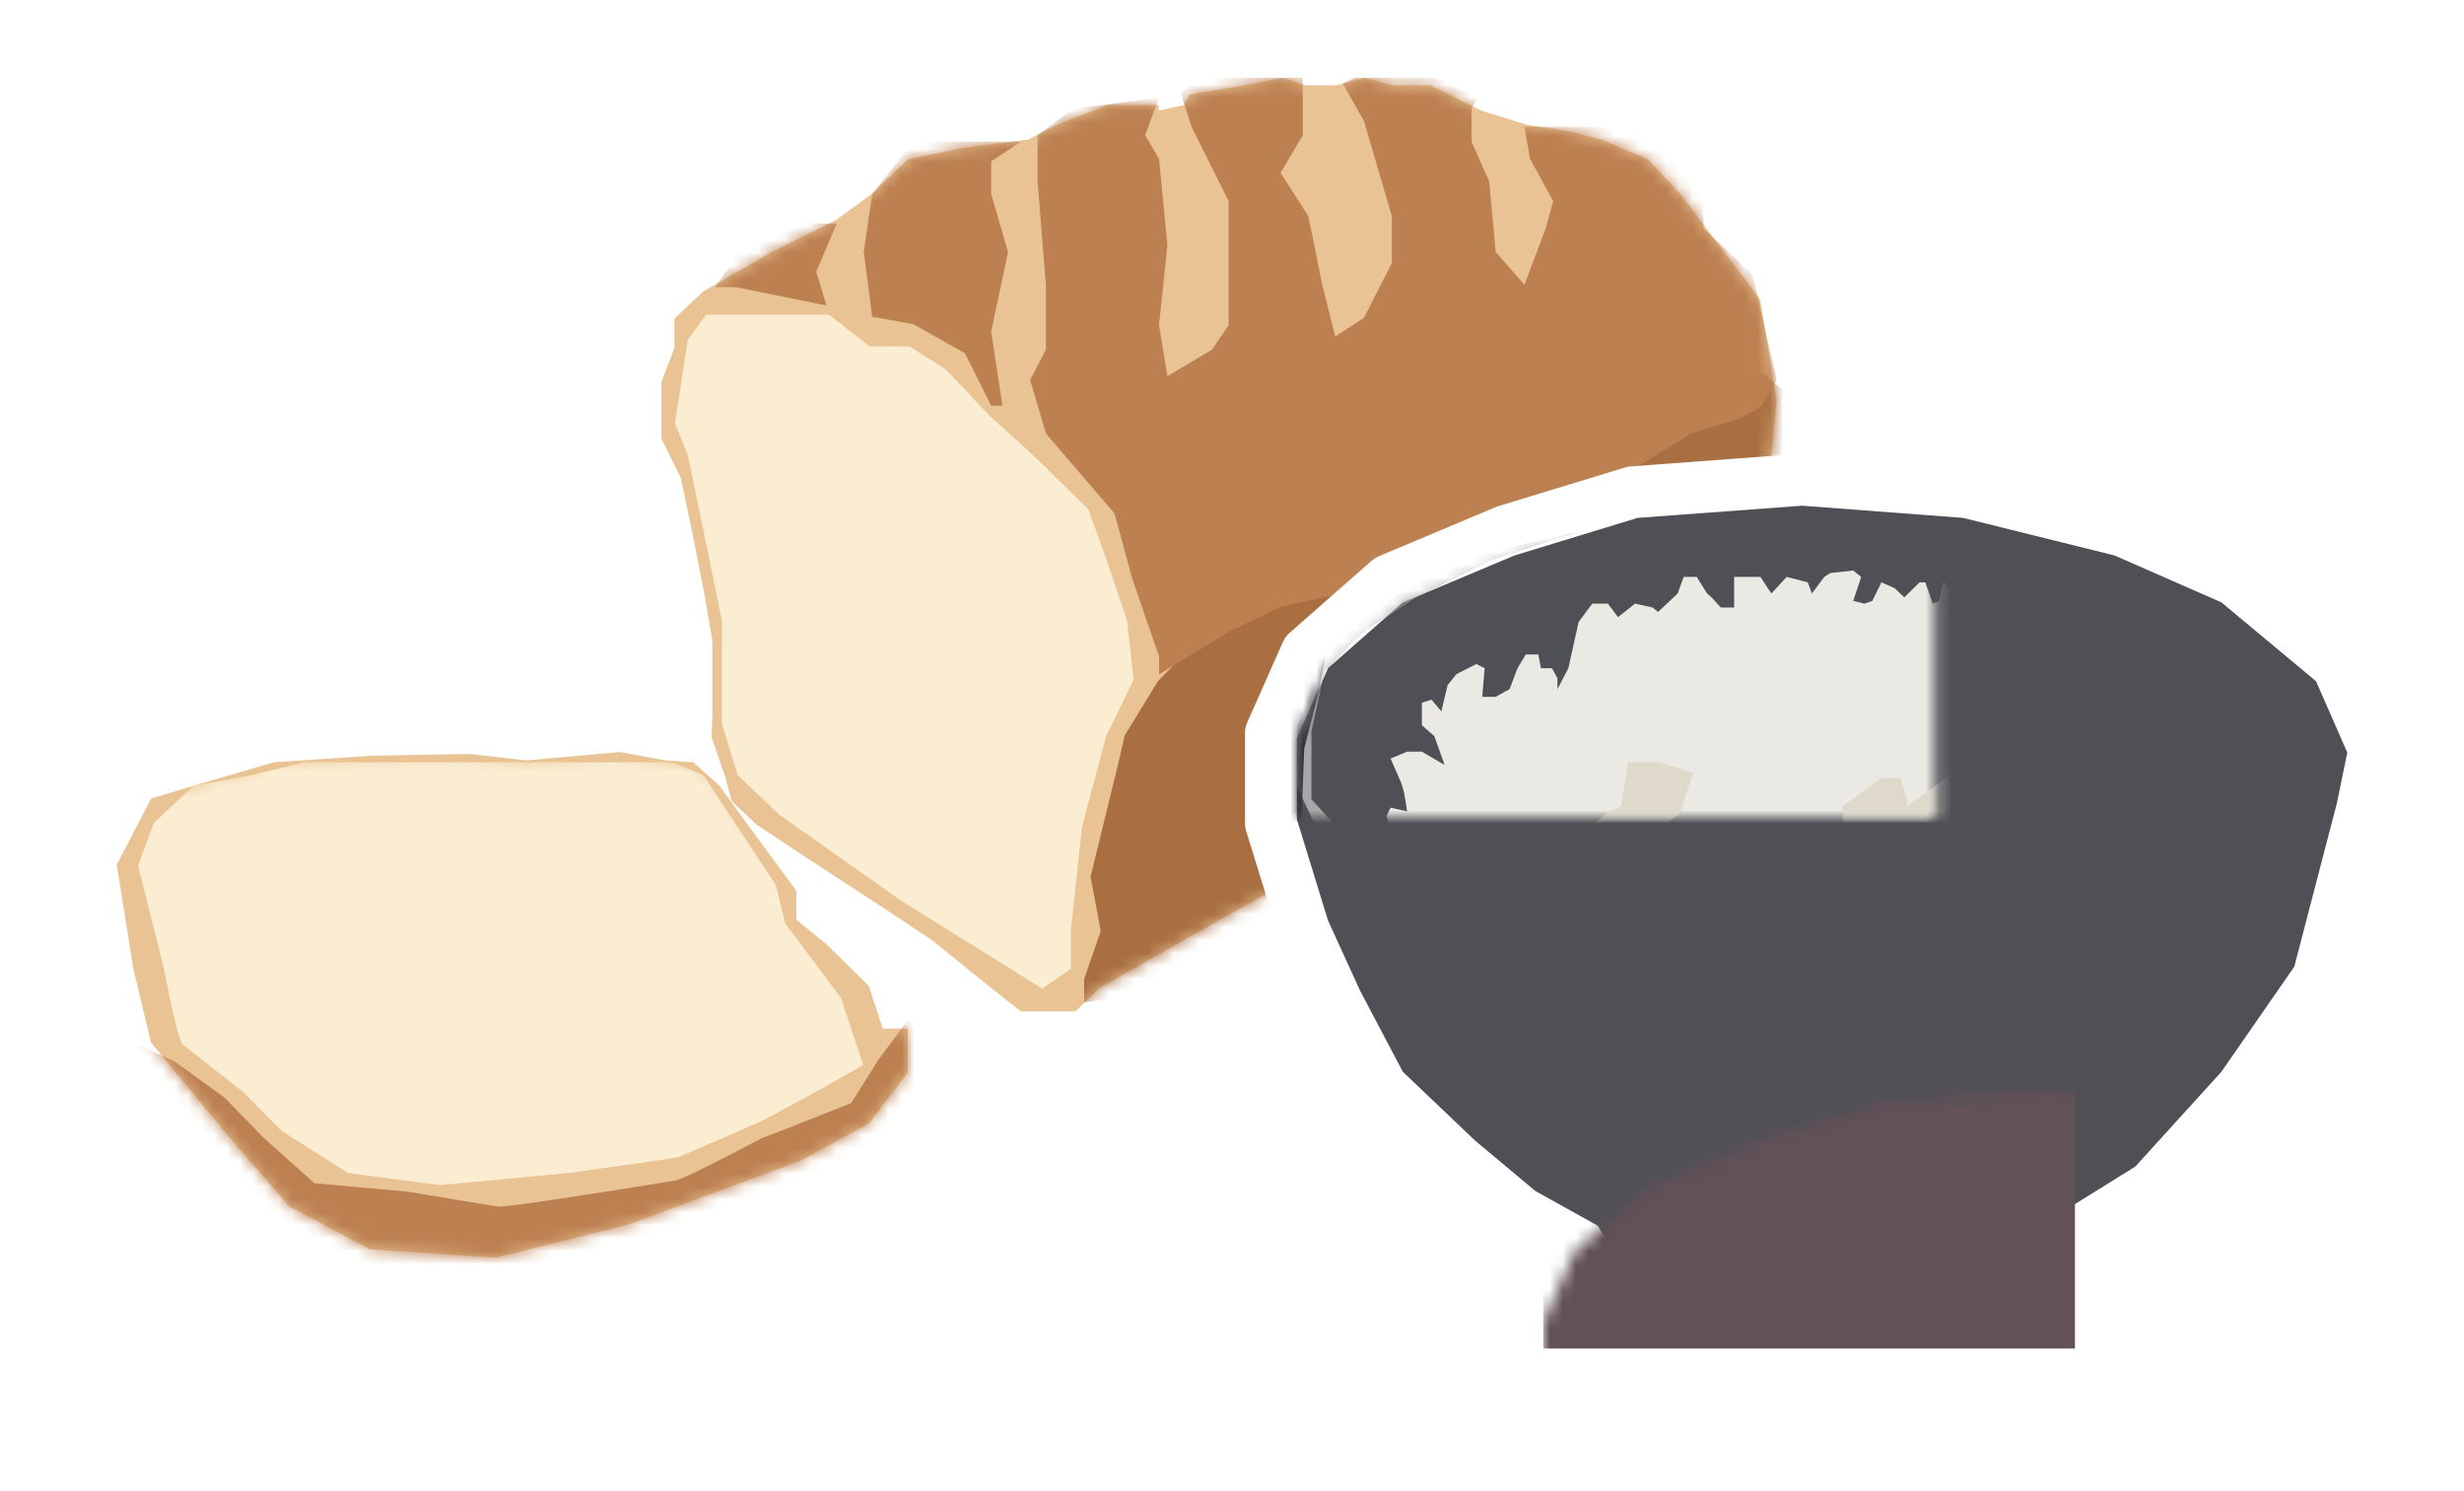 <svg xmlns="http://www.w3.org/2000/svg" xmlns:xlink="http://www.w3.org/1999/xlink" width="190" height="115" viewBox="0 0 190 115"><defs><path id="a" d="M39.036,51.95 L42.565,52.597 L44.725,52.741 L46.742,54.539 L49.479,58.279 L52.72,62.666 L52.72,64.895 L55.024,66.765 L58.337,70.001 L59.418,73.309 L61.362,73.309 L61.362,76.689 L58.337,80.644 L53.008,83.521 L39.756,88.411 L29.385,91 L19.662,90.353 L13.396,87.045 L8.571,81.507 L2.665,74.388 C1.753,70.6 1.296,68.706 1.296,68.706 L1.29,68.667 C1.234,68.319 0.804,65.647 0,60.652 L2.665,55.546 L5.978,54.539 L12.172,52.741 C17.165,52.406 19.662,52.238 19.662,52.238 C24.423,52.149 26.978,52.101 27.327,52.095 L27.368,52.094 C30.297,52.43 31.761,52.597 31.761,52.597 C36.611,52.166 39.036,51.95 39.036,51.95 Z M97.042,0 L99.197,0.574 L102.141,0.574 L106.091,2.512 L109.61,3.588 L112.842,4.09 L115.427,4.736 L119.018,6.243 L121.531,8.899 L127.707,16.936 L129,24.686 L128.569,29.207 C127.133,30.786 126.415,31.575 126.415,31.575 C126.415,31.575 125.888,33.106 124.835,36.168 L123.327,40.33 L121.531,43.703 L117.51,47.291 L113.632,50.449 L105.66,54.18 L102.141,56.549 L91.872,61.141 L86.773,63.94 L76.503,69.681 L74.636,71.475 L70.399,71.475 L68.101,69.681 L63.505,66.021 L60.345,63.94 L53.451,59.491 L49.932,57.194 L47.993,55.4 L47.49,53.535 L46.413,50.449 C46.413,50.449 46.437,50.042 46.485,49.229 L46.485,43.057 L45.91,39.756 L45.12,35.738 C45.12,35.738 44.761,34.039 44.043,30.642 L42.535,27.628 L42.535,23.323 L43.541,20.667 L43.541,18.443 L45.767,16.362 L51.081,13.348 L56.036,10.908 L58.837,8.899 L61.638,6.243 L65.803,5.382 L70.974,4.736 L73.2,3.588 L77.15,2.081 L81.1,2.081 L81.1,2.512 L83.039,2.081 L83.469,1.292 L87.707,0.574 L90.723,0 L92.446,0.574 L94.888,0.574 L97.042,0 Z"/><path id="c" d="M44.461,0.79 L46.466,2.586 L49.187,6.32 L52.408,10.702 L52.408,12.928 L54.7,14.796 L57.993,18.028 L59.067,21.331 L61,21.331 L61,23.055 L61,24.707 L57.993,28.657 L52.695,31.53 L39.521,36.414 L29.211,39 L19.546,38.354 L13.317,35.05 L8.52,29.519 L2.649,22.409 C1.742,18.626 1.289,16.735 1.289,16.735 C1.289,16.735 0.859,14.053 0,8.691 L2.649,3.591 L5.942,2.586 L12.1,0.79 C17.064,0.455 19.546,0.287 19.546,0.287 C24.653,0.192 27.207,0.144 27.207,0.144 C30.118,0.479 31.574,0.646 31.574,0.646 C36.395,0.215 38.805,0 38.805,0 L42.313,0.646 L44.461,0.79 Z"/><path id="e" d="M3.929,43.373 C3.929,47.518 3.929,49.59 3.929,49.59 C3.881,50.41 3.857,50.819 3.857,50.819 L4.929,53.928 L5.429,55.807 L7.357,57.614 L10.857,59.928 L17.714,64.41 L20.857,66.506 L25.429,70.193 L27.714,72 L31.929,72 L33.786,70.193 L44,64.41 L49.071,61.59 L59.286,56.964 L62.786,54.578 L70.714,50.819 L74.571,47.639 L78.571,44.024 L80.357,40.627 L81.857,36.434 C82.905,33.349 83.429,31.807 83.429,31.807 C83.429,31.807 84.143,31.012 85.571,29.422 L86,24.867 L84.714,17.06 L78.571,8.964 L76.071,6.289 L72.5,4.771 L69.929,4.12 L66.714,3.614 L63.214,2.53 L59.286,0.578 L56.357,0.578 L54.214,0 L52.071,0.578 L49.643,0.578 L47.929,0 L44.929,0.578 L40.714,1.301 L40.286,2.096 L38.357,2.53 L38.357,2.096 L34.429,2.096 L30.5,3.614 L28.286,4.771 L23.143,5.422 L19,6.289 L16.214,8.964 L13.429,10.988 L8.5,13.446 L3.214,16.482 L1,18.578 L1,20.819 L0,23.494 L0,27.831 L1.5,30.867 C2.214,34.289 2.571,36 2.571,36 L3.357,40.048 L3.929,43.373 Z"/><polygon id="g" points="38.968 0 51.373 .941 63.049 3.837 71.295 7.457 78.592 13.538 81 19.041 80.197 22.95 76.914 35.548 71.295 43.656 64.654 50.968 59.181 54.371 57.211 55.529 57.211 57.339 53.489 60.67 45.389 64 37.362 64 30.065 62.697 26.27 60.67 23.205 55.529 18.389 52.851 13.719 48.941 8.173 43.656 4.889 37.43 2.408 32 0 24.181 0 17.955 2.408 12.525 8.173 7.457 16.784 3.837 26.27 .941"/><polygon id="i" points="38.968 0 51.373 .941 63.049 3.837 71.295 7.457 78.592 13.538 81 19.041 80.197 22.95 76.914 35.548 71.295 43.656 64.654 50.968 59.181 54.371 57.211 55.529 57.211 57.339 53.489 60.67 45.389 64 37.362 64 30.065 62.697 26.27 60.67 23.205 55.529 18.389 52.851 13.719 48.941 8.173 43.656 4.889 37.43 2.408 32 0 24.181 0 17.955 2.408 12.525 8.173 7.457 16.784 3.837 26.27 .941"/><filter id="b" width="120.2%" height="128.6%" x="-10.1%" y="-11%" filterUnits="objectBoundingBox"><feMorphology in="SourceAlpha" operator="dilate" radius="4" result="shadowSpreadOuter1"/><feOffset dy="3" in="shadowSpreadOuter1" result="shadowOffsetOuter1"/><feGaussianBlur in="shadowOffsetOuter1" result="shadowBlurOuter1" stdDeviation="2.5"/><feComposite in="shadowBlurOuter1" in2="SourceAlpha" operator="out" result="shadowBlurOuter1"/><feColorMatrix in="shadowBlurOuter1" values="0 0 0 0 0 0 0 0 0 0 0 0 0 0 0 0 0 0 0.3 0"/></filter><filter id="h" width="132.1%" height="140.6%" x="-16%" y="-15.6%" filterUnits="objectBoundingBox"><feMorphology in="SourceAlpha" operator="dilate" radius="4" result="shadowSpreadOuter1"/><feOffset dy="3" in="shadowSpreadOuter1" result="shadowOffsetOuter1"/><feGaussianBlur in="shadowOffsetOuter1" result="shadowBlurOuter1" stdDeviation="2.5"/><feComposite in="shadowBlurOuter1" in2="SourceAlpha" operator="out" result="shadowBlurOuter1"/><feColorMatrix in="shadowBlurOuter1" values="0 0 0 0 0 0 0 0 0 0 0 0 0 0 0 0 0 0 0.3 0"/></filter></defs><g fill="none" fill-rule="evenodd" transform="translate(9 6)"><g stroke-linejoin="round"><use xlink:href="#a" fill="#000" filter="url(#b)"/><path fill="#FFF" stroke="#FFF" stroke-width="4" d="M39.129,49.934 L42.812,50.609 L45.543,50.791 L48.231,53.187 L51.087,57.09 L54.72,62.007 L54.72,63.942 L56.356,65.27 L60.086,68.913 L60.868,71.309 L63.362,71.309 L63.362,77.366 L59.665,82.2 L53.833,85.348 L40.346,90.325 L29.565,93.016 L19.104,92.32 L12.133,88.639 L7.047,82.803 L0.829,75.307 L-0.666,69.1 L-2.08,60.315 L1.28,53.876 L5.408,52.622 L11.822,50.76 L19.576,50.239 L27.421,50.093 C29.834,50.365 31.282,50.53 31.787,50.587 L39.129,49.934 Z M97.042,-2.07 L99.459,-1.426 L102.605,-1.426 L106.829,0.646 L110.058,1.634 L113.238,2.128 L116.06,2.833 L120.18,4.562 L123.054,7.598 L129.598,16.114 L131.016,24.615 L130.497,30.06 L128.172,32.616 L126.721,36.834 L125.159,41.145 L123.129,44.958 L118.807,48.814 L114.703,52.156 L106.648,55.926 L103.115,58.304 L92.763,62.934 L87.742,65.69 L77.704,71.301 L75.441,73.475 L69.711,73.475 L66.863,71.252 L62.33,67.642 L59.253,65.615 L52.358,61.166 L48.698,58.777 L46.212,56.477 L45.578,54.125 L44.393,50.73 L44.485,49.17 L44.485,43.23 L43.944,40.121 L43.161,36.137 L42.14,31.308 L40.535,28.101 L40.535,22.957 L41.541,20.302 L41.541,17.575 L44.574,14.739 L50.145,11.579 L55.005,9.187 L57.56,7.353 L60.675,4.4 L65.476,3.407 L70.373,2.796 L72.383,1.759 L76.781,0.081 L81.852,0.081 L82.179,-0.518 L87.353,-1.394 L90.861,-2.062 L92.771,-1.426 L94.626,-1.426 L97.042,-2.07 Z"/></g><g transform="translate(0 52)"><mask id="d" fill="#fff"><use xlink:href="#c"/></mask><use xlink:href="#c" fill="#E9C394"/><path fill="#FBEDD2" d="M5.942,2.586 C3.89,4.501 2.864,5.459 2.864,5.459 C2.052,7.661 1.647,8.762 1.647,8.762 C2.935,13.886 3.58,16.448 3.58,16.448 C4.344,20.326 4.845,22.361 5.083,22.552 C8.138,24.947 9.665,26.144 9.665,26.144 C11.718,28.203 12.744,29.232 12.744,29.232 C16.133,31.387 17.827,32.464 17.827,32.464 C22.553,33.087 24.915,33.398 24.915,33.398 C31.55,32.775 34.867,32.464 34.867,32.464 C40.356,31.698 43.173,31.291 43.316,31.243 C47.421,29.471 49.568,28.538 49.759,28.442 C52.432,27.006 53.769,26.287 53.769,26.287 C56.299,24.851 57.563,24.133 57.563,24.133 L55.845,18.961 L51.549,13.215 L50.833,10.271 L45.249,1.796 L42.815,0.79 L14.462,0.79 L10.31,1.796 C7.398,2.322 5.942,2.586 5.942,2.586 Z" mask="url(#d)"/><path fill="#BC8051" d="M61.358,20.182 C59.592,22.576 58.709,23.773 58.709,23.773 C57.325,25.976 56.633,27.077 56.633,27.077 C52.289,28.801 50.022,29.687 49.831,29.735 C45.822,31.842 43.578,32.943 43.101,33.039 C34.557,34.427 29.975,35.098 29.354,35.05 C24.725,34.284 22.41,33.901 22.41,33.901 C17.637,33.47 15.25,33.254 15.25,33.254 C12.625,30.908 11.312,29.735 11.312,29.735 C9.308,27.676 8.305,26.646 8.305,26.646 C5.728,24.779 4.439,23.845 4.439,23.845 L-0.644,21.547 L15.68,40.365 L47.826,41.011 L65.94,27.077 C62.885,22.481 61.358,20.182 61.358,20.182 Z" mask="url(#d)"/></g><g transform="translate(42)"><mask id="f" fill="#fff"><use xlink:href="#e"/></mask><use xlink:href="#e" fill="#E9C394"/><polygon fill="#FBEDD2" points="2.037 20.213 3.46 18.263 7.232 18.263 12.926 18.263 16.057 20.718 19.117 20.718 21.893 22.451 25.38 26.133 28.654 29.093 32.924 33.28 34.276 37.034 35.913 41.871 36.411 46.42 34.276 50.823 32.426 57.826 31.572 65.768 31.572 68.728 29.366 70.244 18.477 63.458 13.566 59.992 9.082 56.816 5.88 53.783 4.67 49.813 4.67 41.871 2.037 29.093 1.04 26.638" mask="url(#f)"/><polygon fill="#BC8051" points="13.524 11.239 11.94 14.958 12.732 17.561 5.746 16.148 4.161 16.148 5.746 13.768 11.147 11.239" mask="url(#f)"/><polygon fill="#BC8051" points="19.434 4.917 16.255 8.962 15.605 13.441 16.255 18.425 19.434 19.003 23.407 21.243 25.43 25.288 26.297 25.288 25.43 19.581 26.731 13.441 25.43 8.962 25.43 6.434 27.742 4.917 22.685 4.917" mask="url(#f)"/><polygon fill="#A96F41" points="38.296 46.522 35.731 50.711 35.161 53.167 33.095 61.618 33.879 65.808 32.597 69.492 32.597 70.864 32.597 71.298 46.915 69.492 86.167 46.522 84.528 37.42 87.734 25.213 85.027 22.829 58.456 28.825 41.359 43.416" mask="url(#f)"/><polygon fill="#BC8051" points="31.725 2.395 29.008 4.427 29.008 7.983 29.651 15.966 29.651 20.973 28.435 23.295 29.651 27.432 34.943 33.6 36.301 38.608 38.375 44.631 38.375 46.01 43.738 42.744 47.743 40.785 54.179 39.406 58.684 36.14 64.333 33.6 68.766 32.439 73.629 30.988 79.421 27.432 83.14 26.271 84.784 25.4 86 23.295 84.141 15.167 80.351 11.611 80.351 7.33 76.132 4.427 72.056 3.774 66.55 3.774 66.979 6.241 68.766 9.507 68.194 11.611 66.55 15.966 64.333 13.426 63.832 7.983 62.474 4.935 62.474 2.395 62.903 1.524 59.756 0 56.324 0 53.464 0 52.534 .435 54.179 3.338 56.324 10.668 56.324 14.296 54.179 18.506 51.962 19.957 50.961 15.966 49.888 10.668 47.743 7.33 49.459 4.427 49.459 1.524 49.459 0 45.884 0 41.808 0 40.02 1.089 40.878 3.774 43.738 9.507 43.738 19.086 42.451 20.973 39.019 23.005 38.375 19.086 39.019 12.918 38.375 6.241 37.303 4.427 38.375 1.524" mask="url(#f)"/></g><g transform="translate(91 33)"><g stroke-linejoin="round"><use xlink:href="#g" fill="#000" filter="url(#h)"/><path fill="#FFF" stroke="#FFF" stroke-width="4" d="M38.969,-2.006 L51.692,-1.04 L63.696,1.937 L72.358,5.739 L80.235,12.304 L83.087,18.821 L82.146,23.404 L78.759,36.395 L72.864,44.903 L65.947,52.519 L60.216,56.083 L59.211,56.674 L59.211,58.234 L54.567,62.389 L45.784,66 L37.185,66 L29.402,64.61 L24.837,62.172 L21.763,57.016 L17.251,54.506 L12.386,50.433 L6.556,44.878 L3.094,38.313 L0.535,32.713 L-2,24.482 L-2,17.531 L0.758,11.313 L7.097,5.74 L16.103,1.954 L25.9,-1.037 L38.969,-2.006 Z"/></g><mask id="j" fill="#fff"><use xlink:href="#i"/></mask><use xlink:href="#i" fill="#4E5055"/><rect width="41" height="20" x="19" y="45" fill="#625157" mask="url(#j)"/><polygon fill="#EBE9E4" points="49.829 5.912 51.719 7.07 50.323 8.191 51.13 9.788 53.225 7.85 53.67 8.592 53.412 10.421 55.484 7.554 57.555 8.191 56.466 10.001 56.466 10.657 58.128 10.421 58.572 9.335 58.787 9.335 59.241 10.657 58.787 11.982 60.19 12.533 60.704 13.529 61.471 10.874 62.364 10.874 64.096 11.159 65.042 11.78 64.096 13.305 63.026 13.529 63.415 15.197 63.697 15.612 65.042 14.15 65.597 13.839 66.111 14.744 66.111 14.958 65.597 15.197 65.341 16.421 65.341 18.368 66.588 18.146 67.238 17.394 67.537 19.5 67.056 20.265 68.88 20.265 69.436 18.97 70.343 18.97 71.993 19.5 72.952 20.265 73.807 19.5 74.362 20.265 71.993 21.828 70.799 21.203 69.712 22.16 70.343 23.291 72.532 23.291 74.362 22.16 74.616 23.291 72.952 24.503 73.807 25.461 75.043 25.804 75.52 27.729 76 28.279 63.415 44 32.693 44 8.505 35.915 5 30.505 6.479 28.708 5.39 27.729 6.479 26.725 5.39 26.162 6.187 24.956 7.228 24.956 6.914 23.924 7.228 23.291 8.505 23.572 8.278 22.16 8.067 21.423 7.228 19.5 8.505 18.97 9.642 18.97 11.393 19.995 10.601 17.774 9.642 16.934 9.642 15.197 10.382 14.958 11.144 15.862 11.623 13.839 12.306 12.99 13.84 12.211 14.481 12.533 14.296 14.744 15.321 14.744 16.4 14.15 17.017 12.533 17.656 11.473 18.622 11.473 18.823 12.533 19.672 12.533 20.095 13.305 20.095 14.15 20.937 12.533 21.727 8.968 22.78 7.554 23.98 7.554 24.768 8.592 26.078 7.554 27.427 7.85 27.857 8.191 29.366 6.771 29.832 5.491 30.834 5.491 31.637 6.771 31.977 7.07 32.693 7.85 33.719 7.85 33.719 5.491 34.195 5.491 35.746 5.491 36.592 6.771 37.773 5.491 39.398 5.912 39.718 6.771 40.673 5.491 41.132 5.193 42.904 5 43.52 5.491 42.904 7.345 43.766 7.554 44.376 7.345 45.074 5.912 46.085 6.354 46.842 7.07 48.019 5.912 48.463 5.912 49.039 7.554 49.523 7.345" mask="url(#j)"/><polygon fill="#DED9CB" points="8.432 32.142 10.581 33.001 12.573 31.66 14.322 30.95 14.974 29.357 17.396 31.179 18.552 32.142 23.036 30.483 20.879 27.222 21.597 25.595 23.856 23.751 25.008 23.168 25.537 19.782 27.928 19.782 30.553 20.608 29.527 23.751 27.928 24.93 27.272 27.222 31.455 25.595 32.825 24.93 33.532 27.222 35.674 27.65 36.473 26.344 35.674 25.595 36.473 24.93 40.419 25.595 38.389 27.222 42.096 24.93 42.096 23.168 45.062 21.008 46.561 21.008 47.071 22.637 47.071 23.168 49.154 21.663 50.517 20.608 55.413 19 56.084 22.029 58.608 23.751 61.372 23.751 64.726 23.751 65.649 24.93 67.94 23.168 69.44 24.93 70.421 26.344 73 27.222 73 29.971 71.534 32.142 54.466 42 33.973 41.377 13.828 36.341 8 34.09" mask="url(#j)"/><polygon fill="#D6D0BE" points="23 36.804 23.613 34.872 24.331 33.733 26.546 33.733 27.701 32.425 29.09 30.909 31.589 30.909 34.616 30.909 36.023 29.362 37.077 28.373 38.734 30.28 39.757 32.054 39.164 32.545 36.679 32.545 36.023 34.321 36.679 36.29 39.164 37.988 41.858 37.451 42.273 34.872 44.976 33.137 46.254 32.425 47.927 30.28 47.139 28.373 48.415 26.343 49.609 25 50.486 25.494 52.313 27.398 52.313 30.28 50.486 30.909 47.927 33.733 49.609 34.872 53.253 34.321 53.881 31.494 53.881 30.28 56.322 29.82 56.746 30.909 60.65 31.494 62.106 32.054 62.521 30.28 62.521 27.941 63.205 25.494 65.421 25.494 67.976 25.494 68.599 27.398 70.147 27.398 72 26.956 72 28.373 72 29.362 70.642 33.137 63.824 39.694 36.679 43 28.323 39.694" mask="url(#j)"/><path fill="#A7A7A7" d="M58.467,2.4 L65.181,5.226 L73.851,10.745 L77.209,15.328 L78.087,20.22 L77.209,22.639 L75.899,25.23 L71.892,29.046 L68.277,31.515 L61.039,34.071 L50.698,36.34 L39.826,37.28 L28.156,36.34 L21.191,34.738 L12.291,31.515 L4.899,26.796 L1.127,22.639 L1.127,17.395 L2.147,12.799 L4.899,9.917 L9.067,7.142 L14.978,4.211 L21.783,2 C16.907,3.076 14.469,3.615 14.469,3.615 C10.037,5.733 7.821,6.793 7.821,6.793 C5.242,8.703 3.953,9.659 3.953,9.659 C2.335,11.684 1.526,12.696 1.526,12.696 C0.526,15.578 0.026,17.018 0.026,17.018 C0.009,20.106 0,21.649 0,21.649 C0.802,23.346 1.203,24.194 1.203,24.194 C3.258,26.888 4.285,28.235 4.285,28.235 C5.966,29.186 6.807,29.661 6.807,29.661 C9.724,31.673 11.183,32.679 11.183,32.679 C14.61,33.724 16.323,34.246 16.323,34.246 C21.668,35.731 24.34,36.474 24.34,36.474 C31.986,37.491 35.808,38 35.808,38 C39.493,37.99 41.335,37.985 41.335,37.985 C46.183,37.706 48.608,37.566 48.608,37.566 C52.794,36.897 54.887,36.562 54.887,36.562 C61.56,34.814 64.896,33.94 64.896,33.94 C68.154,32.423 69.784,31.664 69.784,31.664 C73.109,28.931 74.771,27.564 74.771,27.564 C76.327,25.491 77.105,24.455 77.105,24.455 C78.368,21.398 79,19.87 79,19.87 C78.801,17.704 78.701,16.621 78.701,16.621 C77.476,13.891 76.863,12.526 76.863,12.526 C75.128,10.927 74.261,10.127 74.261,10.127 C71.428,8.183 70.012,7.21 70.012,7.21 L66.558,5.291 L58.467,2.4 Z" mask="url(#j)"/><polygon fill="#2F3138" points="1.511 15.009 .567 18.733 .358 24.098 1.923 26.577 6.976 30.725 10.427 32.557 20.216 36.12 26.432 37.575 38.001 38.963 47.122 38.514 52.342 37.575 60.08 36.12 70.952 32.557 74.604 29.152 77.945 25.581 78.906 22.182 78.906 17.201 77.383 13.367 77.383 12.917 81 20.077 78.906 33.466 76.431 45.029 64.9 56.673 57.099 55.68 49.828 58.557 40.31 60 28.049 58.557 25.313 56.673 22.278 55.68 4.319 48.199 2.589 43.833 -.38 34.818 -2 22.959 .104 12.291 2.589 10" mask="url(#j)"/></g></g></svg>